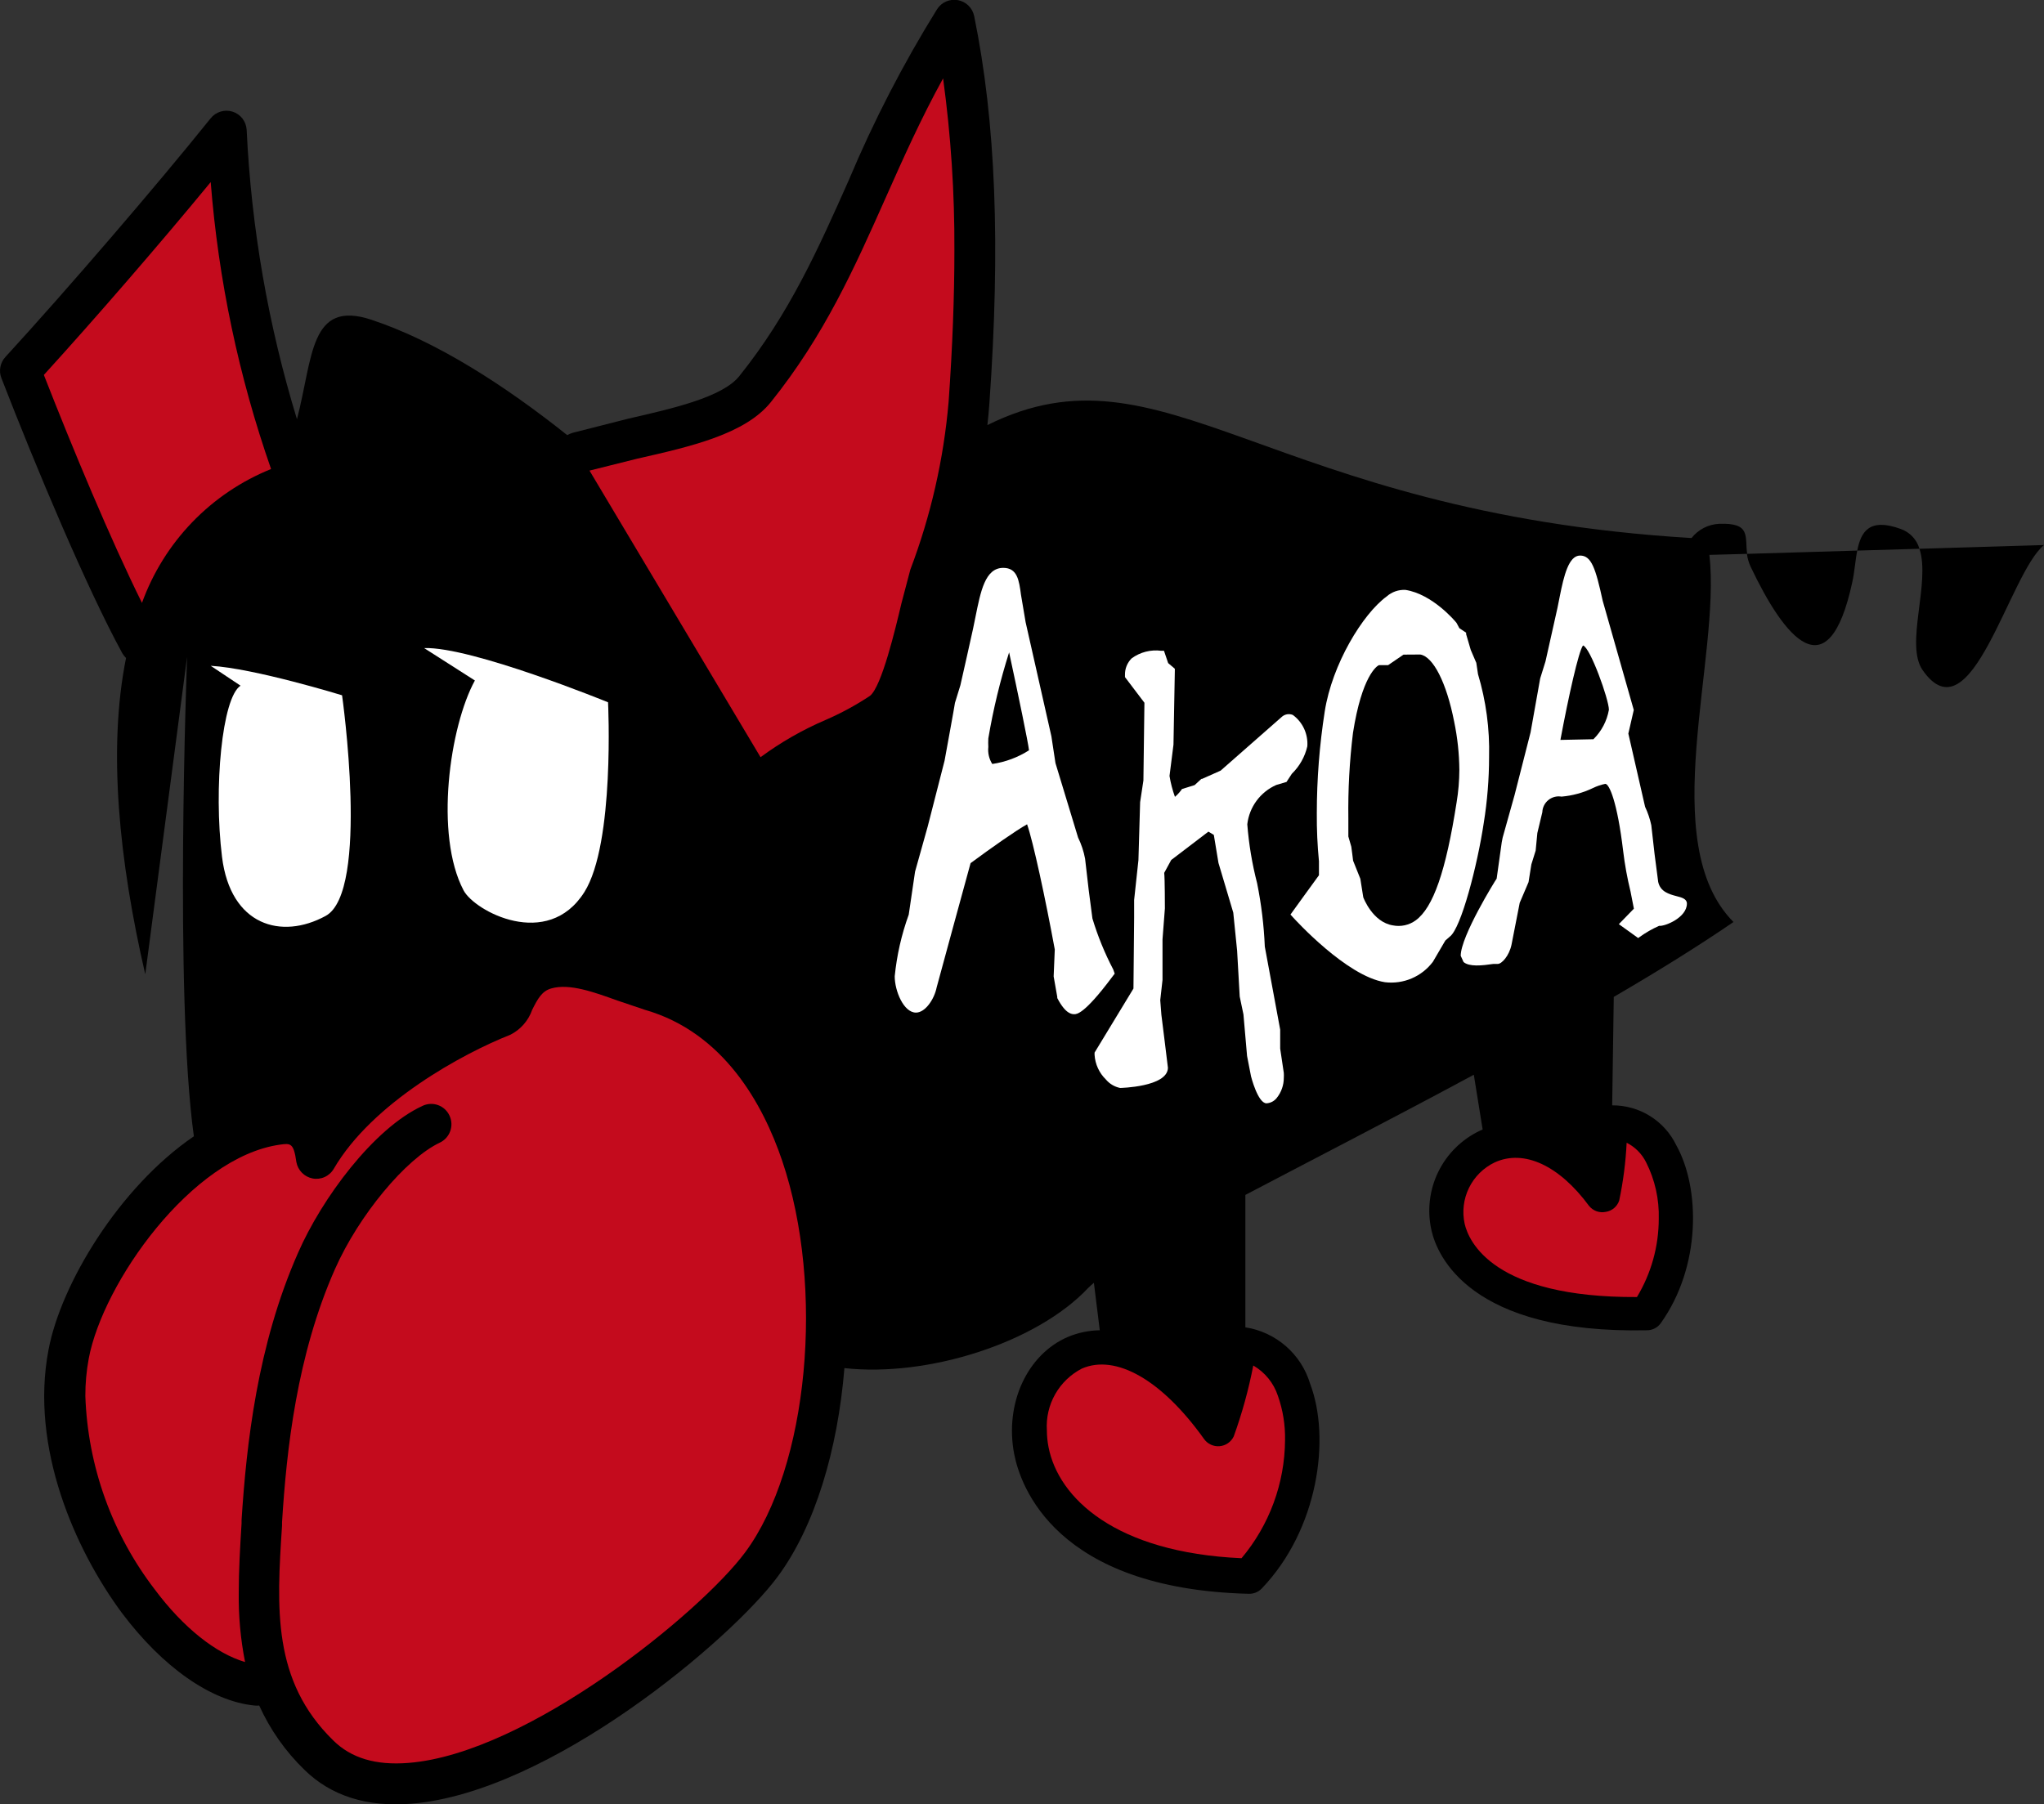 <svg width="896" height="791" viewBox="0 0 896 791" fill="none" xmlns="http://www.w3.org/2000/svg">
<rect x="0" y="0" width="896" height="791" fill="#333333" stroke="none"/>
<g clip-path="url(#clip0_2916_56)">
<path d="M753.588 229.672C751.242 229.784 748.948 230.399 746.862 231.476C744.776 232.553 742.946 234.066 741.497 235.913C554.735 224.67 510.535 147.798 432.837 186.383C433.184 183.361 433.432 180.34 433.68 177.269C438.635 107.53 436.504 53.443 427.04 7.083C426.692 5.34 425.831 3.741 424.568 2.491C423.304 1.241 421.696 0.397 419.949 0.067C418.203 -0.263 416.397 -0.064 414.765 0.639C413.132 1.342 411.747 2.516 410.787 4.012C395.936 27.936 382.996 52.993 372.086 78.951C358.707 109.066 346.072 137.496 324.021 164.985C316.588 174.198 294.736 179.151 275.46 183.559L250.932 189.8C250.136 190.04 249.37 190.372 248.652 190.791C221.547 169.196 191.618 149.78 162.878 140.22C135.624 131.156 137.259 156.813 130.173 183.807C117.569 142.573 110.161 99.928 108.123 56.861C108.011 55.07 107.359 53.355 106.252 51.943C105.145 50.531 103.636 49.487 101.923 48.951C100.211 48.414 98.375 48.409 96.66 48.937C94.945 49.465 93.43 50.501 92.316 51.908C68.085 82.072 29.335 127.095 2.379 156.516C1.249 157.731 0.483 159.238 0.167 160.867C-0.148 162.495 0 164.18 0.595 165.728C15.857 205.105 37.858 257.508 53.615 286.434C54.065 287.197 54.615 287.897 55.251 288.514C47.174 328.584 52.228 377.669 63.675 427.199L82.009 288.019C82.009 288.762 76.36 436.016 84.982 498.226C52.178 520.614 26.659 563.061 21.258 591.888C13.082 634.682 32.903 679.458 53.417 707.195C71.355 731.068 92.514 745.878 111.492 747.809C112.2 747.886 112.915 747.886 113.623 747.809C118.392 758.369 125.117 767.932 133.444 775.992C145.089 787.434 160.846 792.436 180.37 790.851C241.22 785.898 320.453 718.933 340.869 691.345C357.221 669.304 367.23 635.673 370.154 599.862C406.525 603.924 454.392 588.866 477.087 564.646C477.731 564.002 478.574 563.259 479.515 562.467L482.092 583.269C477.29 583.343 472.547 584.335 468.118 586.192C450.23 593.869 440.32 615.464 444.581 637.555C447.257 651.374 462.519 696.694 547.451 698.824C548.503 698.849 549.548 698.655 550.521 698.254C551.493 697.853 552.372 697.254 553.1 696.496C577.876 670.641 583.376 630.571 574.308 606.747C572.401 600.358 568.722 594.641 563.697 590.258C558.671 585.875 552.506 583.005 545.915 581.982V523.932C575.299 508.479 610.679 490.301 646.06 471.232L649.925 495.254L648.884 495.7C640.841 499.471 634.334 505.884 630.447 513.869C626.561 521.855 625.53 530.931 627.527 539.584C629.955 550.282 644.028 584.954 722.072 583.269C723.24 583.256 724.387 582.967 725.421 582.424C726.455 581.882 727.345 581.102 728.019 580.149C745.709 555.384 745.362 521.059 734.807 502.139C732.258 496.867 728.265 492.425 723.292 489.331C718.319 486.236 712.569 484.614 706.711 484.655L707.405 437.105C726.532 425.961 744.42 414.866 759.881 404.267C725.492 369.595 754.479 288.514 749.326 243.293L765.876 242.847C764.786 235.121 767.66 229.177 753.588 229.672ZM767.363 248.395C782.229 279.747 801.455 303.819 811.96 255.279C812.951 250.871 813.248 245.819 814.14 241.411L765.777 242.847C766.018 244.767 766.552 246.638 767.363 248.395V248.395ZM833.119 231.901C819.442 226.948 815.775 233.09 814.14 241.411L841.394 240.618C840.82 238.606 839.767 236.762 838.326 235.245C836.886 233.727 835.099 232.58 833.119 231.901V231.901ZM841.394 240.618C846.349 255.477 834.952 282.521 842.781 293.814C864.138 324.473 880.639 251.466 896 238.984L841.394 240.618Z" fill="black"/>
<path d="M185.919 284.156C206.682 283.462 266.541 307.93 266.541 307.93C266.541 307.93 269.613 369.893 256.135 391.191C239.981 416.699 208.02 399.512 203.213 390.398C190.379 366.029 197.118 318.53 208.168 298.371L185.919 284.156Z" fill="white"/>
<path d="M92.365 291.932C111.294 292.972 149.945 304.86 149.945 304.86C149.945 304.86 162.184 390.993 142.76 401.592C123.335 412.192 101.037 405.852 97.32 375.688C93.604 345.524 97.32 305.9 105.447 300.649L92.365 291.932Z" fill="white"/>
<path d="M487.989 425.07C484.254 417.926 481.202 410.447 478.871 402.732L477.236 390.2L475.65 376.48C475.05 373.268 474.016 370.153 472.578 367.218V367.218C472.578 367.218 462.668 334.677 462.668 334.578L460.884 322.839L449.586 272.813L447.554 260.777C446.712 254.438 445.969 248.989 439.775 248.989C431.797 248.989 429.864 259.391 427.634 270.337L426.544 275.686C426.544 275.686 421.044 300.451 420.994 300.451L418.616 308.178C418.616 308.624 414.057 333.538 414.057 333.538L406.674 362.364L401.124 382.176C401.124 382.176 398.696 398.72 398.349 401.047C395.182 409.771 393.118 418.856 392.205 428.091C392.205 434.48 396.119 443.99 401.52 443.99C405.584 443.99 409.548 438.146 410.588 432.945C410.588 432.945 423.274 386.287 425.454 378.462C434.77 371.577 445.275 364.197 450.23 361.423C452.906 369.1 458.208 393.717 462.37 416.303C462.37 417.046 461.875 428.141 461.875 428.141L463.46 437.106V437.601C467.127 444.684 469.902 444.684 470.943 444.684C471.983 444.684 475.303 444.684 487.245 428.735L488.633 426.902L487.989 425.07ZM434.968 334.974C433.564 332.766 432.952 330.146 433.234 327.544C433.171 326.29 433.171 325.034 433.234 323.78C435.388 311.002 438.435 298.391 442.351 286.038C446.365 304.661 450.726 325.662 451.072 328.981C446.191 332.099 440.701 334.142 434.968 334.974V334.974Z" fill="white"/>
<path d="M496.066 288.663C495.108 289.614 494.355 290.75 493.852 292.002C493.349 293.254 493.108 294.595 493.142 295.944V296.885L501.665 308.128C501.665 309.367 501.219 342.156 501.219 342.205L499.782 351.715L499.039 377.124L497.156 394.608C497.156 395.351 497.156 402.385 497.156 402.385C497.156 402.385 496.858 430.716 496.858 433.44L479.812 461.524C479.812 461.524 479.812 462.316 479.812 462.515C480.07 466.603 481.836 470.45 484.768 473.312C486.368 475.222 488.569 476.531 491.011 477.027C491.011 477.027 511.774 476.631 511.972 468.21C511.972 467.913 509.098 444.931 509.098 444.931C509.098 444.931 508.602 438.591 508.602 438.542L509.593 429.676C509.593 428.239 509.593 411.894 509.593 411.894L510.634 398.323C510.634 397.976 510.634 385.099 510.337 382.721L513.409 377.075L529.711 364.643L532.09 366.079L534.122 378.362L540.613 400.156L542.298 416.848L543.437 436.957L545.073 444.783L546.658 463.01L548.392 471.925C548.392 471.925 551.366 483.763 555.181 483.763C556.058 483.709 556.914 483.469 557.692 483.06C558.469 482.65 559.151 482.079 559.69 481.386C561.689 478.882 562.772 475.772 562.763 472.569C562.809 471.86 562.809 471.149 562.763 470.439L561.177 459.79C561.177 458.948 561.177 451.469 561.177 451.469L554.438 415.064C554.042 405.729 552.915 396.438 551.068 387.278C548.878 378.802 547.436 370.151 546.757 361.423C547.187 357.694 548.583 354.143 550.808 351.119C553.033 348.096 556.009 345.706 559.443 344.186L563.952 342.849L566.281 339.283C569.653 336.006 572.01 331.828 573.069 327.247C573.266 324.603 572.786 321.952 571.677 319.544C570.568 317.135 568.864 315.048 566.727 313.478C565.899 313.136 564.989 313.043 564.109 313.21C563.229 313.378 562.417 313.797 561.772 314.419L535.063 337.896L526.936 341.512H526.639L523.666 344.236L518.116 345.97L517.769 346.465C516.973 347.537 516.059 348.518 515.044 349.387C513.97 346.413 513.173 343.345 512.665 340.224L514.4 326.504L514.994 294.111V293.22L512.071 290.743L510.237 285.344H509.048C504.455 284.738 499.804 285.927 496.066 288.663V288.663Z" fill="white"/>
<path d="M647.893 295.597L647.15 290.644L644.722 284.998L642.69 278.064V277.42L639.717 275.439L638.478 273.111C637.834 272.269 627.874 260.48 616.08 258.648C613.068 258.495 610.116 259.526 607.855 261.52C597.35 269.198 583.921 291.239 580.7 311.992C578.4 326.74 577.24 341.643 577.232 356.569C577.177 363.614 577.492 370.657 578.173 377.669V383.761C577.479 384.653 565.686 400.998 565.686 400.998L566.677 402.088C567.668 403.177 590.264 428.042 607.112 430.667C611.093 431.147 615.13 430.572 618.818 428.998C622.506 427.424 625.715 424.908 628.122 421.702L633.572 412.39L635.554 410.656C640.51 406.991 647.695 379.106 650.42 360.779C651.961 351.231 652.74 341.575 652.749 331.903C653.055 319.621 651.416 307.368 647.893 295.597V295.597ZM638.528 351.715C633.82 381.978 628.27 397.977 620.54 403.574C619.126 404.596 617.516 405.318 615.812 405.693C614.107 406.067 612.343 406.088 610.63 405.753C601.661 404.366 597.647 393.568 597.598 393.42L596.309 385.297C596.309 385.297 593.187 377.422 593.138 377.372C593.138 377.025 592.345 371.23 592.345 371.23L591.057 366.773C591.057 366.03 591.057 363.058 591.057 358.897C590.884 346.351 591.562 333.808 593.088 321.353C597.003 296.291 603.593 291.982 604.485 291.635H608.499L615.238 287.029L622.572 286.979C628.27 287.871 634.117 299.411 637.437 316.4C638.893 323.374 639.657 330.475 639.717 337.599C639.696 342.329 639.298 347.049 638.528 351.715V351.715Z" fill="white"/>
<path d="M739.465 396.193C739.465 394.113 737.235 393.519 734.906 392.924C731.735 392.082 727.82 391.042 726.879 386.684L725.293 374.499L723.856 361.819C723.261 359.032 722.347 356.323 721.131 353.746L713.797 321.65L716.176 311.298L702.549 263.402C699.427 249.088 697.594 243.59 692.638 243.59C687.683 243.59 685.553 252.308 683.719 261.57L682.728 266.523L677.476 290L675.147 297.479L670.935 321.105L663.948 348.496L658.695 367.268L658.299 369.298L656.069 385.247C655.524 385.941 640.312 410.508 640.312 419.076L641.55 421.801C644.028 423.98 649.627 423.386 654.682 422.643H656.565C658.299 422.643 661.52 419.126 662.56 414.322L666.178 395.847L670.043 386.783L671.282 379.006L673.165 372.964L673.908 365.237L676.088 356.123C676.122 355.096 676.377 354.087 676.834 353.167C677.292 352.246 677.942 351.434 678.741 350.786C679.539 350.138 680.468 349.669 681.464 349.41C682.459 349.152 683.499 349.11 684.512 349.288C689.294 348.877 693.961 347.602 698.287 345.524C700.003 344.687 701.818 344.072 703.689 343.691C705.423 343.691 708.941 351.517 711.518 373.112C712.234 379.082 713.309 385.004 714.739 390.844C714.739 390.844 715.977 397.184 716.225 398.422L709.635 405.208L718.108 411.3L718.653 410.904C721.343 408.951 724.233 407.291 727.275 405.951V405.951C729.803 406.248 739.465 402.335 739.465 396.193ZM698.486 324.127L684.016 324.424C687.535 305.553 692.044 285.344 693.927 283.017C697.098 283.859 705.274 306.742 705.274 311.199C704.411 316.109 702.038 320.628 698.486 324.127Z" fill="white"/>
<path d="M146.327 512.441C163.274 483.416 202.965 461.871 223.728 453.698C228.213 451.424 231.641 447.501 233.291 442.752C235.769 437.799 237.602 434.53 241.665 433.391C249.643 431.112 260.297 434.976 270.604 438.69L282.794 442.801C317.232 452.708 334.476 484.159 342.851 508.875C361.73 564.597 354.347 643.3 326.647 680.646C307.272 706.848 231.408 768.86 179.032 772.971C164.761 774.11 153.909 770.891 146.03 763.065C119.371 736.962 121.254 705.362 123.632 668.957V667.471C125.615 635.673 130.074 594.315 146.872 556.375C157.278 532.897 177.892 508.033 192.807 501C193.865 500.496 194.813 499.788 195.597 498.918C196.381 498.048 196.986 497.032 197.377 495.928C197.768 494.824 197.938 493.654 197.876 492.485C197.815 491.315 197.524 490.169 197.019 489.112C196.525 488.052 195.825 487.101 194.96 486.315C194.095 485.528 193.082 484.921 191.979 484.529C190.877 484.137 189.708 483.968 188.54 484.032C187.372 484.097 186.229 484.392 185.176 484.902C163.72 494.808 141.025 525.567 130.669 549.292C112.731 589.857 108.024 633.493 105.893 666.481V667.966C105.249 678.269 104.654 688.423 104.654 698.329C104.52 708.535 105.45 718.727 107.429 728.74C94.793 725.026 80.473 713.881 67.787 696.843C49.087 672.441 38.468 642.816 37.412 612.096C37.397 606.597 37.895 601.109 38.898 595.702C45.093 562.566 83.892 507.389 122.691 501.891C127.349 501.247 128.736 501.049 129.926 509.568C130.255 511.322 131.101 512.938 132.354 514.208C133.608 515.479 135.212 516.347 136.962 516.701C138.773 517.06 140.65 516.842 142.33 516.077C144.011 515.313 145.409 514.041 146.327 512.441V512.441Z" fill="#C40B1D"/>
<path d="M459.645 634.583C459.155 632.12 458.906 629.615 458.901 627.104C458.557 621.592 459.827 616.099 462.555 611.297C465.283 606.494 469.351 602.59 474.263 600.06C489.128 593.621 509.296 605.013 527.779 630.918C528.54 631.998 529.571 632.86 530.769 633.418C531.967 633.977 533.29 634.213 534.607 634.103C535.924 633.993 537.19 633.54 538.278 632.79C539.366 632.041 540.239 631.019 540.811 629.828C544.473 619.698 547.339 609.298 549.383 598.723C554.499 601.688 558.344 606.43 560.186 612.047C562.38 618.28 563.437 624.856 563.308 631.463C563.175 650.41 556.427 668.717 544.23 683.222C488.781 680.745 464.005 656.773 459.645 634.583Z" fill="#C40B1D"/>
<path d="M62.237 264.343C48.462 236.557 31.911 196.834 19.226 164.391C41.376 140.072 69.918 107.134 92.365 79.843C95.739 122.741 104.633 165.025 118.826 205.65C105.796 210.907 94.021 218.852 84.27 228.965C74.52 239.079 67.012 251.134 62.237 264.343V264.343Z" fill="#C40B1D"/>
<path d="M258.414 206.343L279.424 201.093C302.614 195.843 326.598 190.395 337.896 176.328C361.383 147.056 374.514 117.585 388.389 86.381C395.921 69.442 403.701 52.007 413.413 34.374C416.831 59.388 418.487 84.612 418.368 109.858C418.368 130.215 417.526 152.207 415.841 176.08C413.68 201.306 408.027 226.11 399.043 249.782L395.128 264.641C392.551 275.537 386.506 301.046 381.353 305.107C375.203 309.192 368.703 312.722 361.928 315.657C351.813 319.981 342.235 325.467 333.386 332.002L258.414 206.343Z" fill="#C40B1D"/>
<path d="M703.887 531.362C705.231 531.159 706.492 530.589 707.533 529.715C708.573 528.841 709.352 527.697 709.784 526.409C711.543 518.055 712.636 509.576 713.054 501.049C716.745 502.912 719.734 505.918 721.577 509.618C725.452 517.286 727.36 525.796 727.127 534.383C727.121 546.481 723.814 558.348 717.563 568.708C654.484 569.005 643.83 544.289 642.046 536.612C640.877 531.293 641.544 525.735 643.937 520.843C646.33 515.951 650.309 512.012 655.227 509.668C668.011 503.823 683.471 510.955 696.603 528.786C697.464 529.842 698.599 530.64 699.884 531.095C701.168 531.549 702.553 531.641 703.887 531.362V531.362Z" fill="#C40B1D"/>
</g>
<defs>
<clipPath id="clip0_2916_56">
<rect width="896" height="791" fill="white"/>
</clipPath>
</defs>
</svg>
